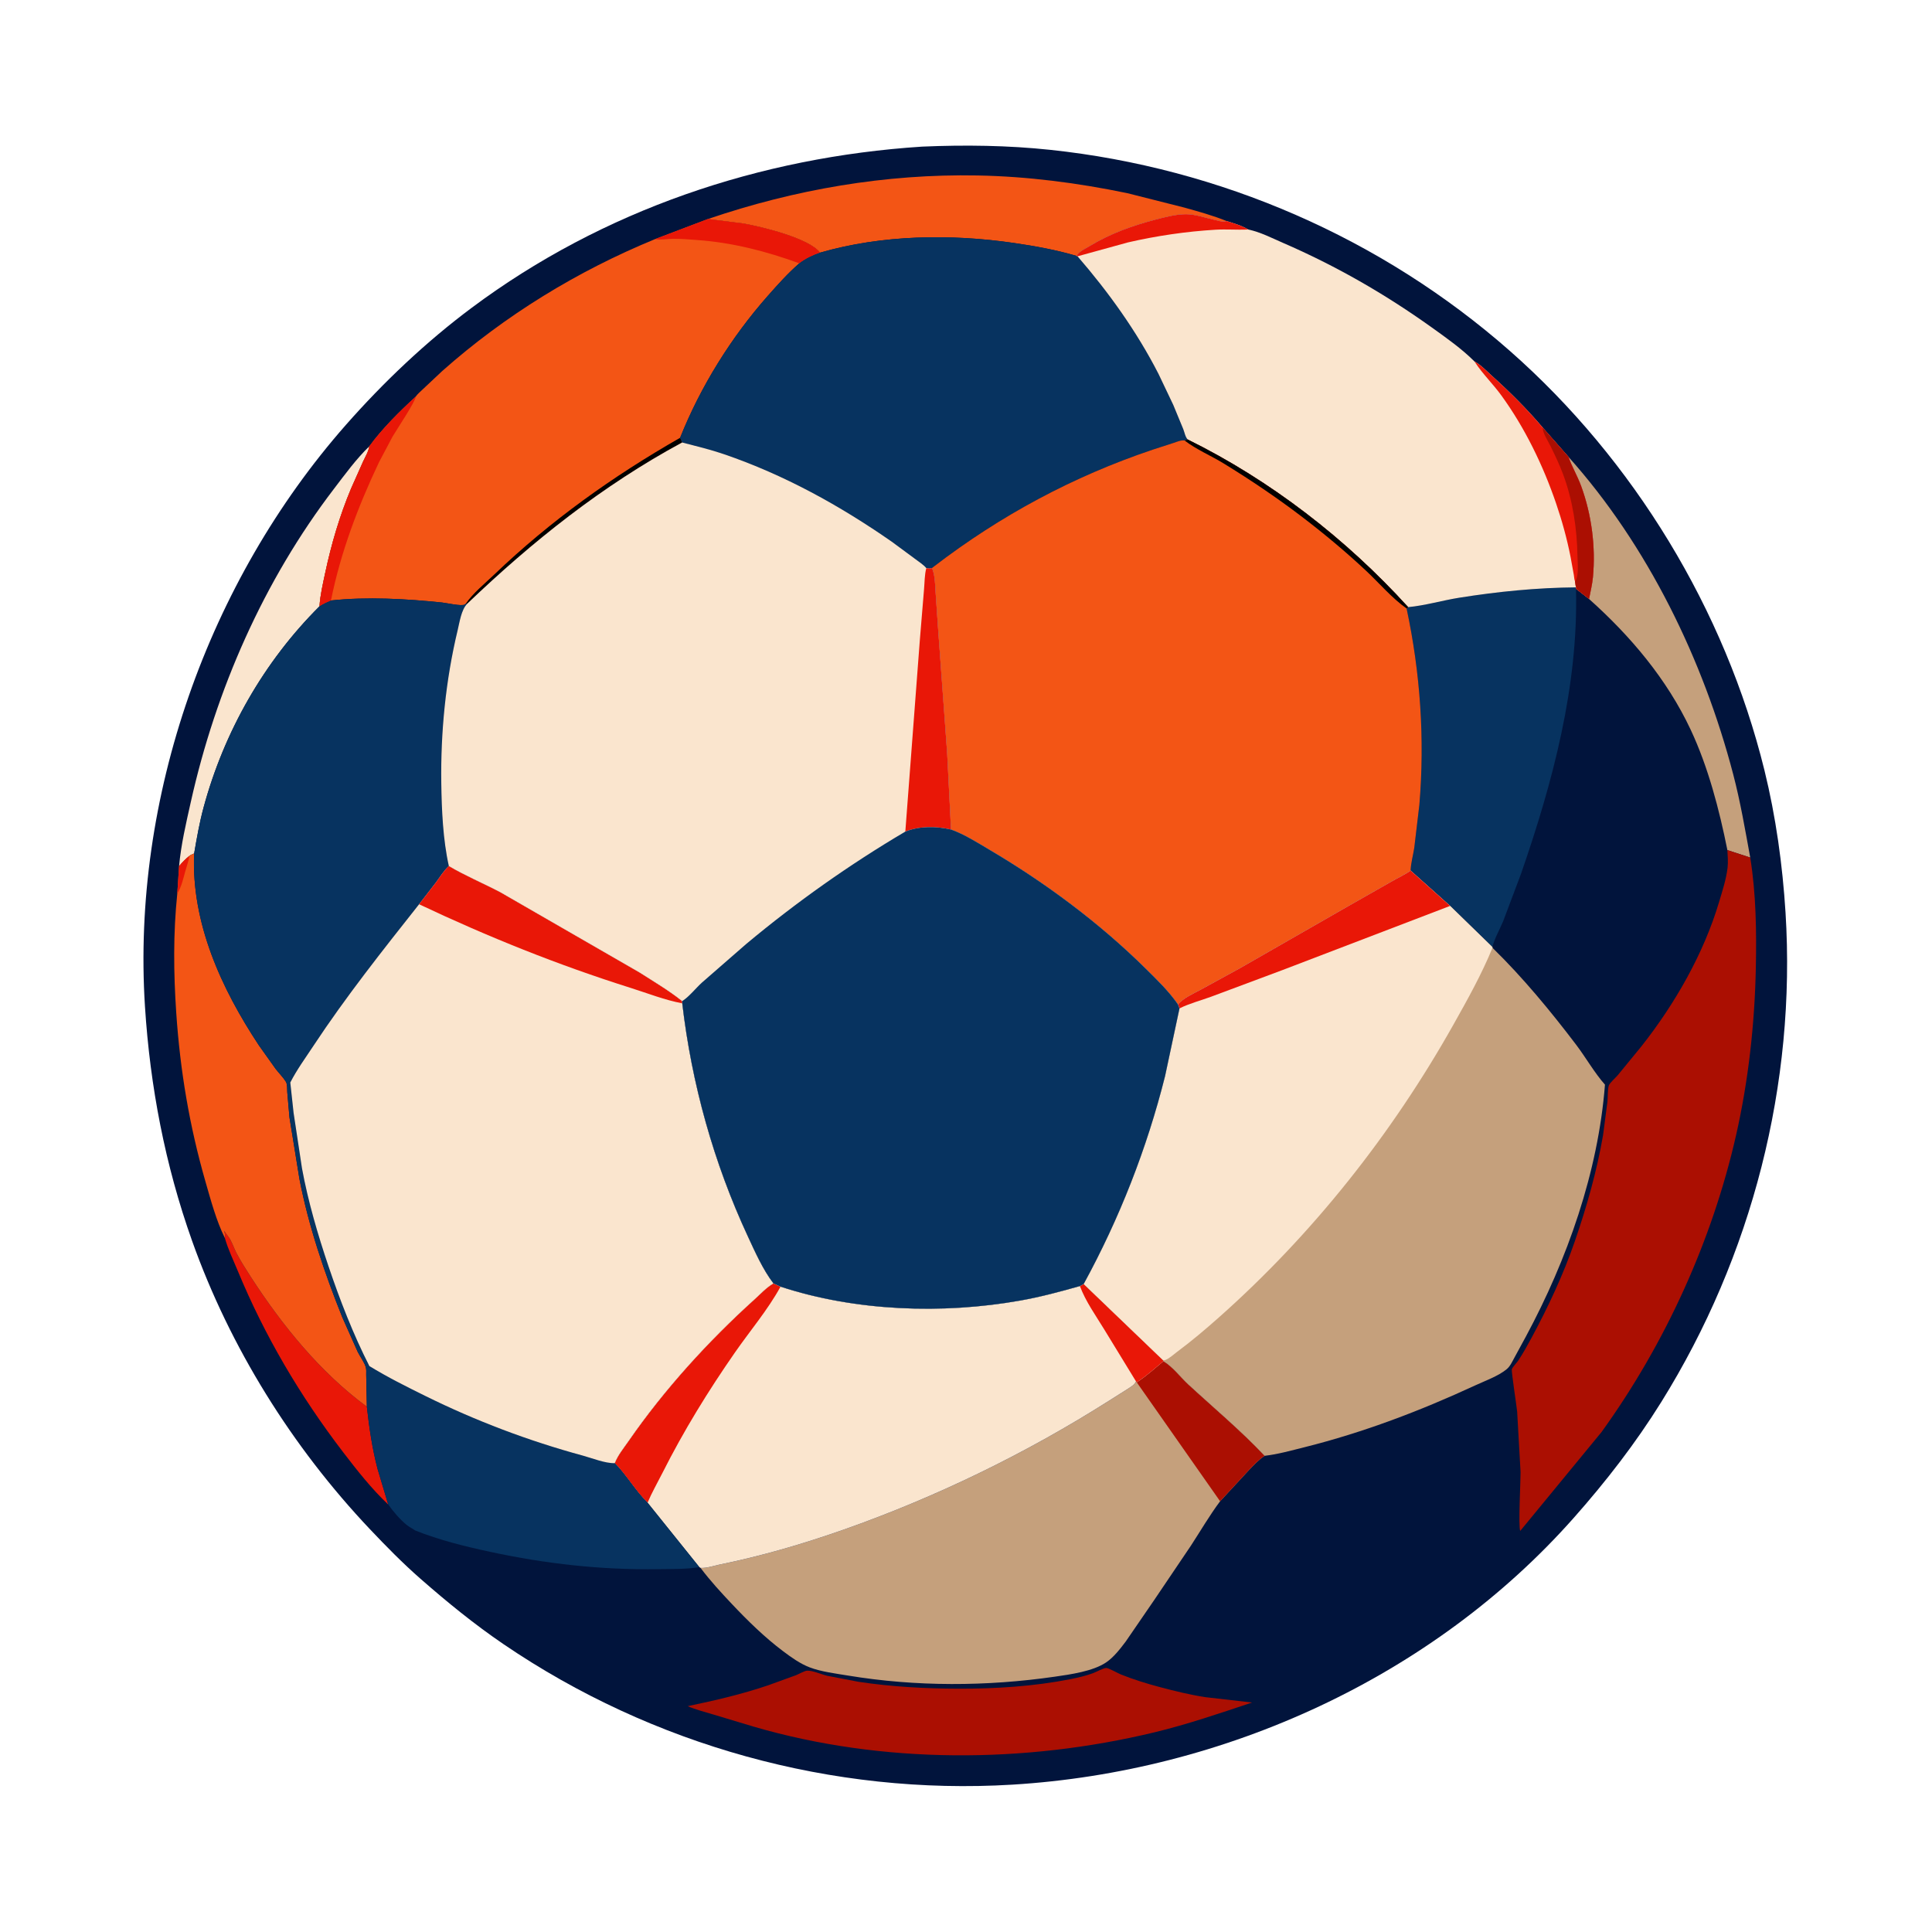<svg width="1024" height="1024" xmlns="http://www.w3.org/2000/svg" xmlns:svg="http://www.w3.org/2000/svg">
 <g class="layer">
  <title>Layer 1</title>
  <path d="m488.78,77.71c22.54,-0.97 45.45,-0.68 67.89,1.71c89.99,9.57 175.67,46.8 243.63,106.6c65.69,57.81 113.97,137.24 134.89,222.23c6.05,24.58 9.6,50.21 11.18,75.47c5.67,90.83 -17.74,182.08 -65.85,259.36c-13.57,21.8 -29.25,42.04 -46.25,61.25c-74.9,84.67 -185.51,134.76 -297.68,141.57c-95.19,5.77 -190.8,-20.76 -269.62,-74.39c-15.6,-10.62 -30,-22.37 -44.18,-34.79c-9.41,-8.25 -18.15,-17.15 -26.74,-26.23c-41.19,-43.53 -74.16,-96.34 -94.27,-152.87c-14.28,-40.16 -22.23,-81.69 -24.95,-124.17c-7.09,-110.57 33.45,-225.26 106.48,-308.23c20.02,-22.74 42.55,-44.09 66.86,-62.21c69.39,-51.72 152.65,-79.75 238.61,-85.3z" fill="#01143C" id="svg_2"/>
  <path d="m119.18,656.17l0.1,-0.68c0.11,-1.16 -0.2,-2.07 -0.53,-3.17c0.76,1 1.41,2.06 2.19,3.03c1.89,2.34 2.99,6.17 4.44,8.9c2.26,4.28 4.87,8.39 7.5,12.46c16.61,25.69 36.79,50.63 61.56,68.88c1.25,11.2 2.82,22.1 5.69,33.02l5.64,18.83c-8.82,-8.32 -16.57,-18.18 -23.93,-27.79c-22.66,-29.61 -41.55,-61.56 -55.81,-96.04c-2.36,-5.69 -5.17,-11.51 -6.85,-17.44z" fill="#E91707" id="svg_3"/>
  <path d="m195.74,236.56c-0.47,2.9 -2.09,5.48 -3.31,8.12l-6.34,14.24c-6.02,14.34 -10.45,29.39 -13.69,44.6c-1.24,5.82 -2.68,11.89 -3.06,17.83c-29.45,29.31 -50.61,66.55 -61.45,106.65c-2.18,8.06 -3.58,16.14 -4.99,24.35c-0.51,0.25 -2.19,0.87 -2.46,1.26c-2.14,1.66 -3.77,3.41 -5.52,5.46c1.01,-11.39 3.71,-22.81 6.2,-33.95c13.29,-59.57 38.72,-117.42 75.86,-166c5.86,-7.66 11.81,-15.87 18.76,-22.56z" fill="#FAE5CE" id="svg_4"/>
  <path d="m831.32,242.16c41.98,46.85 71.48,107.67 87.31,168.23c3.83,14.64 6.31,29.28 9.03,44.13l-12.11,-3.95c-4.27,-21.37 -10.18,-44.04 -19.46,-63.81c-12.6,-26.85 -31.9,-49.66 -53.87,-69.29c0.73,-3.78 1.68,-7.62 2.05,-11.46c1.54,-16.17 -0.69,-33.27 -6.29,-48.51c-1.94,-5.28 -4.81,-10.02 -6.66,-15.34z" fill="#C5A07C" id="svg_5"/>
  <path d="m375.2,116.09c46.03,-15.7 94.15,-24 142.87,-23.09c26.72,0.49 53.3,3.96 79.43,9.38l30.31,7.66c7.52,2.11 15.11,4.18 22.35,7.13l-0.84,0.15c-1.88,0.3 -3.88,-0.41 -5.71,-0.83c-4.69,-1.07 -10.14,-2.94 -14.92,-2.97c-5.22,-0.02 -11.15,1.52 -16.19,2.84c-12.19,3.2 -23.99,7.42 -34.81,13.96c-2.15,1.3 -4.92,2.5 -6.55,4.47l-0.59,0.83c-10.77,-3.19 -21.9,-5.19 -33.01,-6.82c-33.7,-4.92 -70.09,-4.39 -102.94,5.12c-5.67,-7.72 -31.36,-13.83 -40.56,-15.45l-18.84,-2.38z" fill="#F35515" id="svg_6"/>
  <path d="m364.5,904.3c14.66,-3.08 28.45,-6.23 42.69,-11.07l14.79,-5.37c1.4,-0.56 4.43,-2.3 5.82,-2.37c2.79,-0.16 7.67,2.01 10.59,2.7l16.56,3.18c17.55,2.66 35.41,3.63 53.15,3.67c19.53,0.05 39.96,-1.23 59.15,-5.04c4.06,-0.81 8.21,-1.76 12.1,-3.19c1.73,-0.63 5.34,-2.7 6.98,-2.75c1.2,-0.04 6.29,2.85 7.78,3.44c6.62,2.65 13.52,4.8 20.41,6.63c8.04,2.13 16.22,4.16 24.45,5.41l24.66,2.83c-17.17,5.71 -34.15,11.55 -51.77,15.8c-68.75,16.56 -144,16.87 -212.1,-2.93l-21.61,-6.5c-4.46,-1.35 -9.39,-2.58 -13.65,-4.44z" fill="#AB0F02" id="svg_7"/>
  <path d="m100.44,453.61c0.27,-0.39 1.95,-1.01 2.46,-1.26c-1.59,36.84 14.48,71.75 34.35,101.77l8.86,12.45c1.7,2.19 3.97,4.45 5.41,6.77c0.8,1.3 0.63,3.98 0.73,5.49l1.17,13.4l5.29,32.66c4.82,24.96 13.26,49.75 22.71,73.3l8.18,18.36c1.18,2.39 3.67,5.71 4.29,8.2c0.3,1.21 0.23,2.43 0.2,3.66l0.35,17.18c-24.77,-18.25 -44.95,-43.19 -61.56,-68.88c-2.63,-4.07 -5.24,-8.18 -7.5,-12.46c-1.45,-2.73 -2.55,-6.56 -4.44,-8.9c-0.78,-0.97 -1.43,-2.03 -2.19,-3.03c0.33,1.1 0.64,2.01 0.53,3.17l-0.1,0.68c-4.51,-9.02 -7.51,-20.25 -10.3,-29.96c-8.5,-29.57 -13.4,-58.79 -15.47,-89.46c-1.42,-21.13 -1.64,-42.06 0.56,-63.17l0.95,-14.51c1.75,-2.05 3.38,-3.8 5.52,-5.46z" fill="#F35515" id="svg_8"/>
  <path d="m100.44,453.61c-0.52,2.85 -1.52,5.6 -2.29,8.39c-1.06,3.85 -2.01,8.19 -4.18,11.58l0.95,-14.51c1.75,-2.05 3.38,-3.8 5.52,-5.46z" fill="#E91707" id="svg_9"/>
  <path d="m746.35,321.79c8.93,-0.82 18.13,-3.56 27.05,-4.98c20.59,-3.28 41.17,-5.32 62.03,-5.5l-0.12,0.76c1.33,51.6 -12.32,102.48 -29.08,150.9l-9.52,25.28c-1.79,4.33 -4.62,9.2 -5.71,13.71l-22.41,-21.81l-20.93,-18.7c0.11,-3.99 1.34,-8.13 1.93,-12.08l2.71,-22.86c2.91,-34.89 0.53,-69.81 -6.78,-104.01l0.83,-0.71z" fill="#073360" id="svg_10"/>
  <path d="m915.55,450.57l12.11,3.95c3.11,19.36 3.36,39.17 2.96,58.74c-0.6,29.43 -3.91,59.45 -10.41,88.17c-12.69,56.1 -37.71,110.97 -71.37,157.59l-43.08,52.39c-1.1,-2.12 0.23,-27.15 0.17,-31.16l-1.81,-32.1c-0.24,-2.48 -3.13,-21.52 -2.83,-22.37c0.45,-1.29 2.63,-3.47 3.46,-4.72c2.54,-3.83 4.82,-7.96 7,-12c8.83,-16.35 16.88,-33.58 22.94,-51.16c6.3,-18.27 11.69,-37.21 14.97,-56.28l2.32,-17.74c0.25,-2.52 0.02,-6.35 0.76,-8.62c0.39,-1.19 3.63,-4.13 4.67,-5.34l12.46,-15.2c17.76,-22.43 33.13,-49.23 41.3,-76.73c1.74,-5.85 3.8,-12.1 4.49,-18.18c0.34,-2.99 0.03,-6.23 -0.11,-9.24z" fill="#AB0F02" id="svg_11"/>
  <path d="m347.21,126.73l27.99,-10.64l18.84,2.38c9.2,1.62 34.89,7.73 40.56,15.45c-4.03,1.43 -7.51,3.06 -10.94,5.65c-6.01,5.2 -11.39,11.23 -16.65,17.18c-19.38,21.93 -35.7,48.06 -46.54,75.29c0.39,0.81 0.86,1.62 1.09,2.49c-42.32,22.87 -79.35,52.39 -114,85.54l-0.71,-0.08c-0.16,0.14 -0.31,0.29 -0.49,0.4c-1.67,1.05 -9.59,-0.78 -12.02,-1.04c-18.99,-1.97 -39.94,-3.16 -58.92,-1.08c-2.13,0.93 -4.1,1.86 -6.08,3.08c0.38,-5.94 1.82,-12.01 3.06,-17.83c3.24,-15.21 7.67,-30.26 13.69,-44.6l6.34,-14.24c1.22,-2.64 2.84,-5.22 3.31,-8.12c6.82,-9.4 16.1,-18.54 24.63,-26.37c0.67,-1.16 2.42,-2.56 3.4,-3.56l10.61,-9.97c33.27,-29.53 71.7,-53.04 112.83,-69.93z" fill="#F35515" id="svg_12"/>
  <path d="m360.47,232.04c0.39,0.81 0.86,1.62 1.09,2.49c-42.32,22.87 -79.35,52.39 -114,85.54l-0.71,-0.08c3.84,-5.63 10.2,-10.76 15.11,-15.47c29.77,-28.49 62.78,-52.06 98.51,-72.48z" id="svg_13"/>
  <path d="m220.37,210.19c-0.13,2.59 -10.32,17.82 -12.36,21.31l-7.18,13.58c-11.08,23.43 -20.31,47.73 -25.41,73.19c-2.13,0.93 -4.1,1.86 -6.08,3.08c0.38,-5.94 1.82,-12.01 3.06,-17.83c3.24,-15.21 7.67,-30.26 13.69,-44.6l6.34,-14.24c1.22,-2.64 2.84,-5.22 3.31,-8.12c6.82,-9.4 16.1,-18.54 24.63,-26.37z" fill="#E91707" id="svg_14"/>
  <path d="m347.21,126.73l27.99,-10.64l18.84,2.38c9.2,1.62 34.89,7.73 40.56,15.45c-4.03,1.43 -7.51,3.06 -10.94,5.65c-17.61,-6.43 -35.8,-11.1 -54.55,-12.38c-4.15,-0.28 -8.47,-0.7 -12.61,-0.62c-3.15,0.07 -6.16,0.71 -9.29,0.16z" fill="#E91707" id="svg_15"/>
  <path d="m616.62,721.47c4.71,2.69 9.13,8.54 13.17,12.28c13.45,12.42 27.97,24.53 40.5,37.86c-3.16,2.03 -5.72,4.89 -8.33,7.56l-15.28,16.53c-5.59,7.48 -10.33,15.64 -15.43,23.47l-19.43,28.78l-15.15,22.08c-2.97,3.92 -6.31,8.31 -10.42,11.09c-6.98,4.72 -18.98,6.37 -27.14,7.55c-36.23,5.22 -73.51,5.37 -109.65,-0.59c-6.48,-1.07 -14.16,-2 -20.28,-4.33c-5.09,-1.93 -9.81,-5.33 -14.12,-8.57c-9.75,-7.34 -18.68,-16.06 -27.05,-24.93c-5.77,-6.11 -11.67,-12.51 -16.71,-19.24c3.11,0.24 6.84,-1.09 9.93,-1.72c22.53,-4.57 44.68,-11.06 66.35,-18.7c48.5,-17.1 95.7,-40.02 139.15,-67.5l11.03,-6.96c1.72,-1.17 3.45,-2.04 4.36,-3.94l0.37,0.46c4.99,-3.21 9.57,-7.39 14.13,-11.18z" fill="#C5A07C" id="svg_16"/>
  <path d="m616.62,721.47c4.71,2.69 9.13,8.54 13.17,12.28c13.45,12.42 27.97,24.53 40.5,37.86c-3.16,2.03 -5.72,4.89 -8.33,7.56l-15.28,16.53l-44.19,-63.05c4.99,-3.21 9.57,-7.39 14.13,-11.18z" fill="#AB0F02" id="svg_17"/>
  <path d="m409.95,680.23l3.75,1.72c39.83,13.09 85.89,14.68 127,7.38c10.78,-1.91 21.16,-4.7 31.67,-7.69l2.01,-1.1l42.15,40.46l0.09,0.47c-4.56,3.79 -9.14,7.97 -14.13,11.18l-0.37,-0.46c-0.91,1.9 -2.64,2.77 -4.36,3.94l-11.03,6.96c-43.45,27.48 -90.65,50.4 -139.15,67.5c-21.67,7.64 -43.82,14.13 -66.35,18.7c-3.09,0.63 -6.82,1.96 -9.93,1.72l-0.63,-0.39l-27.45,-34.17c-6.47,-6.26 -11.02,-14.49 -17.39,-20.95c1.57,-4.16 4.92,-8.23 7.46,-11.91c18.73,-27.06 42.09,-52.72 66.48,-74.77c3.27,-2.96 6.36,-6.36 10.18,-8.59z" fill="#FAE5CE" id="svg_18"/>
  <path d="m574.38,680.54l42.15,40.46l0.09,0.47c-4.56,3.79 -9.14,7.97 -14.13,11.18l-0.37,-0.46l-16.91,-27.66c-4.56,-7.5 -9.75,-14.62 -12.84,-22.89l2.01,-1.1z" fill="#E91707" id="svg_19"/>
  <path d="m409.95,680.23l3.75,1.72c-6.65,12.18 -16.18,23.4 -24.12,34.83c-14.21,20.43 -27.2,41.53 -38.4,63.76c-2.64,5.24 -5.68,10.52 -7.96,15.91c-6.47,-6.26 -11.02,-14.49 -17.39,-20.95c1.57,-4.16 4.92,-8.23 7.46,-11.91c18.73,-27.06 42.09,-52.72 66.48,-74.77c3.27,-2.96 6.36,-6.36 10.18,-8.59z" fill="#E91707" id="svg_20"/>
  <path d="m434.6,133.92c32.85,-9.51 69.24,-10.04 102.94,-5.12c11.11,1.63 22.24,3.63 33.01,6.82l0.56,0.23c16.46,19 31.42,39.88 42.9,62.3l7.84,16.46l5.3,12.83c0.67,1.67 1.09,4.25 2.35,5.5l-1.64,0.54c-2,-0.27 -3.98,0.66 -5.87,1.28l-11.11,3.6c-42.16,14.2 -80.52,34.81 -115.81,61.84l-1.06,0.82c-1.1,0.52 -1.88,0.27 -3.04,0.09c-1.54,-1.86 -4.02,-3.39 -5.94,-4.87l-12.41,-9.16c-27.6,-19.2 -56.94,-35.4 -88.84,-46.33c-7.3,-2.5 -14.76,-4.29 -22.22,-6.22c-0.23,-0.87 -0.7,-1.68 -1.09,-2.49c10.84,-27.23 27.16,-53.36 46.54,-75.29c5.26,-5.95 10.64,-11.98 16.65,-17.18c3.43,-2.59 6.91,-4.22 10.94,-5.65z" fill="#073360" id="svg_21"/>
  <path d="m570.55,135.62l0.59,-0.83c1.63,-1.97 4.4,-3.17 6.55,-4.47c10.82,-6.54 22.62,-10.76 34.81,-13.96c5.04,-1.32 10.97,-2.86 16.19,-2.84c4.78,0.03 10.23,1.9 14.92,2.97c1.83,0.42 3.83,1.13 5.71,0.83l0.84,-0.15c3.8,1.21 8.07,2.43 11.48,4.49c6.26,1.29 12.5,4.52 18.35,7.06c28.09,12.17 54.09,27.1 78.96,44.9c7.67,5.49 15.91,11.32 22.58,17.99c3.42,1.82 6.41,5.06 9.28,7.65c9.47,8.53 18.55,17.57 26.8,27.3l13.71,15.6c1.85,5.32 4.72,10.06 6.66,15.34c5.6,15.24 7.83,32.34 6.29,48.51c-0.37,3.84 -1.32,7.68 -2.05,11.46l-6.91,-5.4l0.12,-0.76c-20.86,0.18 -41.44,2.22 -62.03,5.5c-8.92,1.42 -18.12,4.16 -27.05,4.98c-32.85,-36.17 -72.97,-67.23 -116.85,-88.85c-1.26,-1.25 -1.68,-3.83 -2.35,-5.5l-5.3,-12.83l-7.84,-16.46c-11.48,-22.42 -26.44,-43.3 -42.9,-62.3l-0.56,-0.23z" fill="#FAE5CE" id="svg_22"/>
  <path d="m570.55,135.62l0.59,-0.83c1.63,-1.97 4.4,-3.17 6.55,-4.47c10.82,-6.54 22.62,-10.76 34.81,-13.96c5.04,-1.32 10.97,-2.86 16.19,-2.84c4.78,0.03 10.23,1.9 14.92,2.97c1.83,0.42 3.83,1.13 5.71,0.83l0.84,-0.15c3.8,1.21 8.07,2.43 11.48,4.49l-0.47,0.02c-5.64,0.21 -11.25,-0.26 -16.92,0.08c-15.54,0.93 -31.26,3.23 -46.43,6.73l-26.71,7.36l-0.56,-0.23z" fill="#E91707" id="svg_23"/>
  <path d="m781.53,191.61c3.42,1.82 6.41,5.06 9.28,7.65c9.47,8.53 18.55,17.57 26.8,27.3l13.71,15.6c1.85,5.32 4.72,10.06 6.66,15.34c5.6,15.24 7.83,32.34 6.29,48.51c-0.37,3.84 -1.32,7.68 -2.05,11.46l-6.91,-5.4l0.12,-0.76c-0.44,-0.71 -0.47,-2.26 -0.61,-3.13c-0.42,-0.74 -0.49,-2.48 -0.64,-3.35l-1.76,-9.7c-1.87,-9.54 -4.52,-19.15 -7.67,-28.35c-6.88,-20.12 -16.5,-39.98 -29.02,-57.22c-4.35,-6 -9.96,-11.43 -13.96,-17.57l-0.24,-0.38z" fill="#E91707" id="svg_24"/>
  <path d="m817.61,226.56l13.71,15.6c1.85,5.32 4.72,10.06 6.66,15.34c5.6,15.24 7.83,32.34 6.29,48.51c-0.37,3.84 -1.32,7.68 -2.05,11.46l-6.91,-5.4l0.12,-0.76c-0.44,-0.71 -0.47,-2.26 -0.61,-3.13c2.16,-3.09 1.33,-9.67 1.27,-13.51c-0.23,-14.52 -2.51,-29.54 -7.58,-43.2c-1.91,-5.13 -4.26,-10.07 -6.68,-14.97c-1.44,-2.92 -4.08,-6.76 -4.22,-9.94z" fill="#AB0F02" id="svg_25"/>
  <path d="m175.42,318.27c18.98,-2.08 39.93,-0.89 58.92,1.08c2.43,0.26 10.35,2.09 12.02,1.04c0.18,-0.11 0.33,-0.26 0.49,-0.4l0.71,0.08c-3.08,3.16 -3.99,9.75 -5.01,14c-6.33,26.37 -9.04,53.91 -8.66,81c0.19,14.21 0.9,30.05 4,43.93c-2.67,2.49 -4.72,5.84 -6.88,8.78l-8.89,11.49c-19.29,24.4 -38.82,49 -55.96,74.98c-4.21,6.38 -8.83,12.69 -12.3,19.5l1.74,16.04l4.46,29.46c3.23,17.57 8.35,35.02 14.06,51.94c6.04,17.88 13.07,36.01 21.65,52.85c9.57,5.87 19.49,10.82 29.55,15.79c26.92,13.3 54.7,23.82 83.68,31.7c4.88,1.33 11.85,4.16 16.83,3.97c6.37,6.46 10.92,14.69 17.39,20.95l27.45,34.17l-0.24,0.04c-7.04,1.12 -14.31,0.91 -21.43,1.02c-30.36,0.49 -59.61,-2.81 -89.25,-9.18c-13.56,-2.91 -26.86,-6.2 -39.77,-11.35c-1.44,-1.05 -3.09,-1.79 -4.48,-2.93c-3.56,-2.92 -7.05,-7.05 -9.73,-10.78l-5.64,-18.83c-2.87,-10.92 -4.44,-21.82 -5.69,-33.02l-0.35,-17.18c0.03,-1.23 0.1,-2.45 -0.2,-3.66c-0.62,-2.49 -3.11,-5.81 -4.29,-8.2l-8.18,-18.36c-9.45,-23.55 -17.89,-48.34 -22.71,-73.3l-5.29,-32.66l-1.17,-13.4c-0.1,-1.51 0.07,-4.19 -0.73,-5.49c-1.44,-2.32 -3.71,-4.58 -5.41,-6.77l-8.86,-12.45c-19.87,-30.02 -35.94,-64.93 -34.35,-101.77c1.41,-8.21 2.81,-16.29 4.99,-24.35c10.84,-40.1 32,-77.34 61.45,-106.65c1.98,-1.22 3.95,-2.15 6.08,-3.08z" fill="#073360" id="svg_26"/>
  <path d="m222.12,479.27l8.89,-11.49c2.16,-2.94 4.21,-6.29 6.88,-8.78c8.69,5.15 18.26,9.15 27.22,13.85l73.9,42.6c7.51,4.81 15.63,9.59 22.56,15.16l0.04,1.17c4.99,42.72 16.64,84.5 34.76,123.5c3.88,8.36 7.97,17.63 13.58,24.95c-3.82,2.23 -6.91,5.63 -10.18,8.59c-24.39,22.05 -47.75,47.71 -66.48,74.77c-2.54,3.68 -5.89,7.75 -7.46,11.91c-4.98,0.19 -11.95,-2.64 -16.83,-3.97c-28.98,-7.88 -56.76,-18.4 -83.68,-31.7c-10.06,-4.97 -19.98,-9.92 -29.55,-15.79c-8.58,-16.84 -15.61,-34.97 -21.65,-52.85c-5.71,-16.92 -10.83,-34.37 -14.06,-51.94l-4.46,-29.46l-1.74,-16.04c3.47,-6.81 8.09,-13.12 12.3,-19.5c17.14,-25.98 36.67,-50.58 55.96,-74.98z" fill="#FAE5CE" id="svg_27"/>
  <path d="m222.12,479.27l8.89,-11.49c2.16,-2.94 4.21,-6.29 6.88,-8.78c8.69,5.15 18.26,9.15 27.22,13.85l73.9,42.6c7.51,4.81 15.63,9.59 22.56,15.16l0.04,1.17c-9.15,-1.68 -18.44,-5.36 -27.32,-8.16c-38.44,-12.12 -75.74,-27.11 -112.17,-44.35z" fill="#E91707" id="svg_28"/>
  <path d="m629.5,232.94c43.88,21.62 84,52.68 116.85,88.85l-0.83,0.71c7.31,34.2 9.69,69.12 6.78,104.01l-2.71,22.86c-0.59,3.95 -1.82,8.09 -1.93,12.08c-3.18,2.2 -6.82,3.86 -10.18,5.8l-22.88,13.01l-57.69,33.06l-20.41,11.16c-4.17,2.28 -8.97,4.27 -12.18,7.84c-4.85,-6.97 -11,-12.92 -17.02,-18.87c-24.54,-24.27 -53.19,-45.56 -82.89,-63.08c-6.58,-3.88 -13.14,-8.09 -20.34,-10.7l-2.05,-40.43l-4.77,-65.42l-1.34,-19.63c-0.29,-4.31 -0.27,-9.12 -1.9,-13.17l1.06,-0.82c35.29,-27.03 73.65,-47.64 115.81,-61.84l11.11,-3.6c1.89,-0.62 3.87,-1.55 5.87,-1.28l1.64,-0.54z" fill="#F35515" id="svg_29"/>
  <path d="m629.5,232.94c43.88,21.62 84,52.68 116.85,88.85l-0.83,0.71c-7.8,-5.48 -14.54,-13.51 -21.53,-20.04c-10.81,-10.11 -22.12,-19.54 -33.88,-28.52c-13.26,-10.11 -27.33,-19.6 -41.55,-28.31c-6.66,-4.08 -14.58,-7.43 -20.7,-12.15l1.64,-0.54z" id="svg_30"/>
  <path d="m747.66,461.45l20.93,18.7l22.41,21.81l0.05,0.4c15.94,15.54 30.87,33.62 44.32,51.35c5.18,6.83 9.67,14.83 15.29,21.18c-3.58,46.31 -19.99,92.74 -41.86,133.41l-6.11,11.24c-1.17,2.12 -2.24,4.6 -4.13,6.17c-4.43,3.67 -11.54,6.2 -16.81,8.64c-29.07,13.46 -59.13,24.89 -90.25,32.68c-6.91,1.72 -14.14,3.77 -21.21,4.58c-12.53,-13.33 -27.05,-25.44 -40.5,-37.86c-4.04,-3.74 -8.46,-9.59 -13.17,-12.28l-0.09,-0.47l-42.15,-40.46c18.96,-34.68 33.52,-71.86 43.13,-110.17l7.65,-35.9l-0.84,-2.15c3.21,-3.57 8.01,-5.56 12.18,-7.84l20.41,-11.16l57.69,-33.06l22.88,-13.01c3.36,-1.94 7,-3.6 10.18,-5.8z" fill="#C5A07C" id="svg_31"/>
  <path d="m747.66,461.45l20.93,18.7l22.41,21.81l0.05,0.4c-5.71,13.96 -13.3,27.55 -20.69,40.69c-32.63,58.05 -74.56,111.05 -124.41,155.28c-7.09,6.29 -14.34,12.43 -21.95,18.09c-1.88,1.4 -4.11,3.5 -6.26,4.38c-0.54,0.22 -0.62,0.17 -1.21,0.2l-42.15,-40.46c18.96,-34.68 33.52,-71.86 43.13,-110.17l7.65,-35.9l-0.84,-2.15c3.21,-3.57 8.01,-5.56 12.18,-7.84l20.41,-11.16l57.69,-33.06l22.88,-13.01c3.36,-1.94 7,-3.6 10.18,-5.8z" fill="#FAE5CE" id="svg_32"/>
  <path d="m747.66,461.45l20.93,18.7l-88.87,34.01l-37.7,14.08c-5.44,2.02 -11.74,3.64 -16.86,6.23l-0.84,-2.15c3.21,-3.57 8.01,-5.56 12.18,-7.84l20.41,-11.16l57.69,-33.06l22.88,-13.01c3.36,-1.94 7,-3.6 10.18,-5.8z" fill="#E91707" id="svg_33"/>
  <path d="m361.56,234.53c7.46,1.93 14.92,3.72 22.22,6.22c31.9,10.93 61.24,27.13 88.84,46.33l12.41,9.16c1.92,1.48 4.4,3.01 5.94,4.87c1.16,0.18 1.94,0.43 3.04,-0.09c1.63,4.05 1.61,8.86 1.9,13.17l1.34,19.63l4.77,65.42l2.05,40.43c7.2,2.61 13.76,6.82 20.34,10.7c29.7,17.52 58.35,38.81 82.89,63.08c6.02,5.95 12.17,11.9 17.02,18.87l0.84,2.15l-7.65,35.9c-9.61,38.31 -24.17,75.49 -43.13,110.17l-2.01,1.1c-10.51,2.99 -20.89,5.78 -31.67,7.69c-41.11,7.3 -87.17,5.71 -127,-7.38l-3.75,-1.72c-5.61,-7.32 -9.7,-16.59 -13.58,-24.95c-18.12,-39 -29.77,-80.78 -34.76,-123.5l-0.04,-1.17c-6.93,-5.57 -15.05,-10.35 -22.56,-15.16l-73.9,-42.6c-8.96,-4.7 -18.53,-8.7 -27.22,-13.85c-3.1,-13.88 -3.81,-29.72 -4,-43.93c-0.38,-27.09 2.33,-54.63 8.66,-81c1.02,-4.25 1.93,-10.84 5.01,-14c34.65,-33.15 71.68,-62.67 114,-85.54z" fill="#FAE5CE" id="svg_34"/>
  <path d="m494.01,301.02c1.63,4.05 1.61,8.86 1.9,13.17l1.34,19.63l4.77,65.42l2.05,40.43c-7.72,-1.79 -16.77,-1.95 -24.23,1.09l7.7,-101.58l2.21,-26.75c0.33,-3.62 0.26,-7.82 1.22,-11.32c1.16,0.18 1.94,0.43 3.04,-0.09z" fill="#E91707" id="svg_35"/>
  <path d="m479.84,440.76c7.46,-3.04 16.51,-2.88 24.23,-1.09c7.2,2.61 13.76,6.82 20.34,10.7c29.7,17.52 58.35,38.81 82.89,63.08c6.02,5.95 12.17,11.9 17.02,18.87l0.84,2.15l-7.65,35.9c-9.61,38.31 -24.17,75.49 -43.13,110.17l-2.01,1.1c-10.51,2.99 -20.89,5.78 -31.67,7.69c-41.11,7.3 -87.17,5.71 -127,-7.38l-3.75,-1.72c-5.61,-7.32 -9.7,-16.59 -13.58,-24.95c-18.12,-39 -29.77,-80.78 -34.76,-123.5l-0.04,-1.17c3.65,-2.29 7.17,-6.82 10.45,-9.81l23.58,-20.55c26.28,-21.94 54.77,-42.11 84.24,-59.49z" fill="#073360" id="svg_36"/>
  <path d="m24.64,353.61c5.06,4.4 5.46,4.8 6.21,5.77c0.43,0.55 0.86,1.2 1.33,1.94c0.54,0.85 1.79,2.95 2.52,4.23c0.81,1.41 1.67,2.95 2.57,4.6c0.94,1.72 1.9,3.51 2.86,5.36c0.97,1.86 2.84,5.59 3.71,7.44c0.85,1.81 1.66,3.6 2.42,5.39c0.75,1.77 1.46,3.55 2.13,5.33c0.67,1.79 1.91,5.44 2.49,7.31c0.59,1.88 1.14,3.79 1.69,5.7c0.55,1.91 1.1,3.82 1.66,5.72c0.56,1.88 1.71,5.55 2.34,7.33c0.61,1.74 1.26,3.44 1.92,5.09c0.65,1.61 1.32,3.18 1.99,4.69c0.66,1.48 1.98,4.27 2.63,5.6c0.63,1.28 1.24,2.5 1.84,3.66c0.57,1.12 1.12,2.17 1.65,3.18c0.49,0.95 1.37,2.66 1.75,3.44c0.35,0.71 0.66,1.38 0.94,2c0.26,0.58 0.5,1.13 0.73,1.64c0.21,0.49 0.62,1.42 0.82,1.86c0.2,0.43 0.39,0.85 0.57,1.24c0.17,0.37 0.33,0.72 0.46,1.05c0.12,0.29 0.29,0.76 0.31,0.95c0.02,0.14 0,0.27 -0.06,0.34c-0.06,0.07 -0.17,0.11 -0.3,0.13c-0.15,0.02 -0.51,0.02 -0.71,0.02c-0.23,0 -0.46,0 -0.71,0c-0.25,0 -0.5,0 -0.74,0c-0.24,0 -0.67,0 -0.86,0c-0.18,0 -0.34,0 -0.5,-0.01c-0.16,-0.01 -0.33,-0.03 -0.5,-0.05l-0.19,-0.03" fill="none" id="svg_40" transform="matrix(1 0 0 1 0 0)"/>
 </g>
</svg>